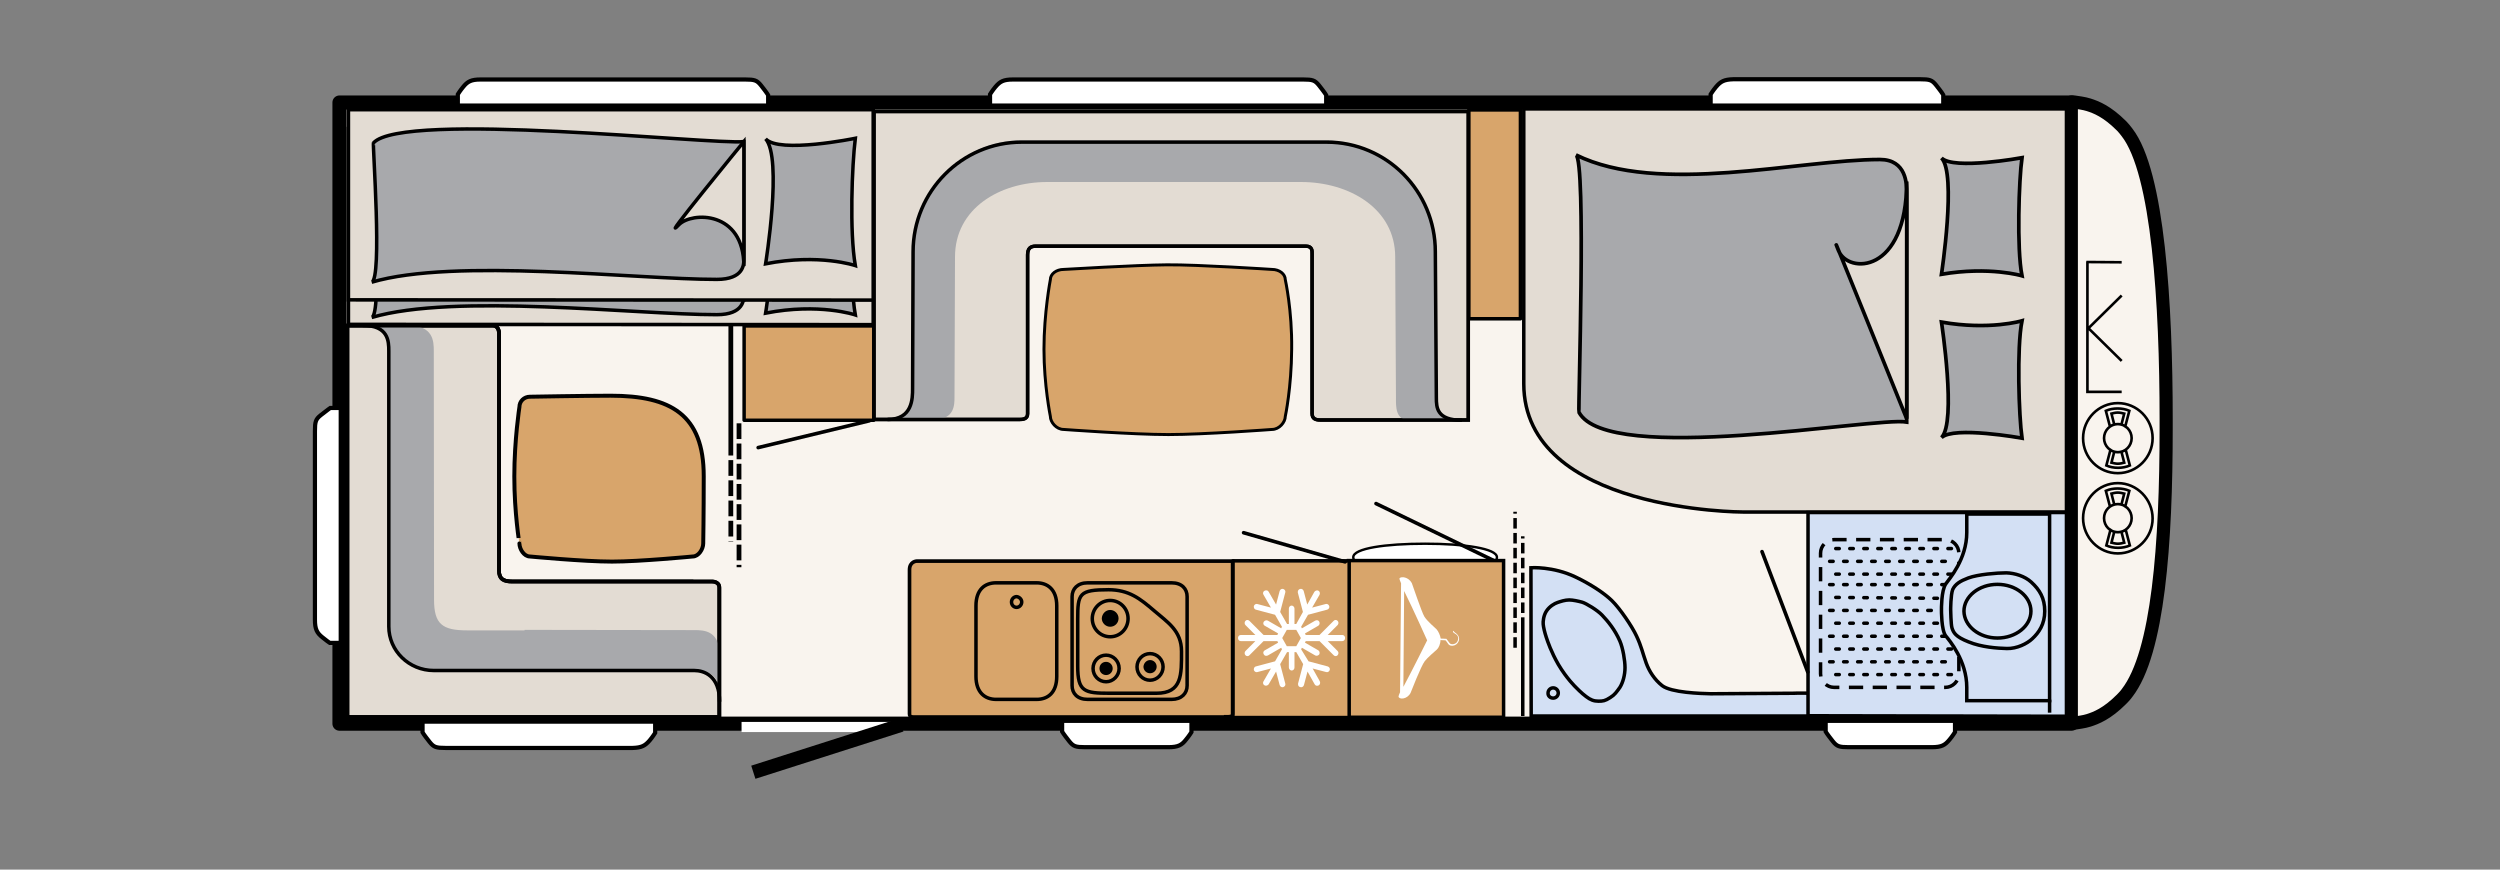 <?xml version="1.0" encoding="utf-8"?>
<!-- Generator: Adobe Illustrator 25.3.1, SVG Export Plug-In . SVG Version: 6.00 Build 0)  -->
<svg version="1.1" id="Ebene_1" xmlns="http://www.w3.org/2000/svg" xmlns:xlink="http://www.w3.org/1999/xlink" x="0px" y="0px"
	 viewBox="0 0 978 340.2" style="enable-background:new 0 0 978 340.2;" xml:space="preserve">
<rect x="0" y="0" width="978" height="340.2" fill="#808080" stroke="none"/>
<style type="text/css">
	.st0{fill:#F9F4EE;}
	.st1{fill:none;stroke:#000000;stroke-width:5.518;stroke-linecap:square;stroke-linejoin:round;}
	.st2{clip-path:url(#SVGID_2_);fill:#F9F4EE;}
	.st3{clip-path:url(#SVGID_2_);fill:none;stroke:#000000;stroke-width:5.143;stroke-linecap:square;stroke-linejoin:round;}
	.st4{clip-path:url(#SVGID_2_);fill:none;stroke:#000000;stroke-width:1.029;}
	.st5{clip-path:url(#SVGID_2_);fill:#E3DCD3;}
	.st6{clip-path:url(#SVGID_2_);fill:none;stroke:#000000;stroke-width:1.371;}
	.st7{clip-path:url(#SVGID_2_);fill:#A8A9AC;}
	.st8{clip-path:url(#SVGID_2_);fill:none;stroke:#000000;stroke-width:1.443;}
	.st9{clip-path:url(#SVGID_2_);fill:none;stroke:#000000;stroke-width:1.439;}
	.st10{clip-path:url(#SVGID_2_);fill:#D8A56B;}
	.st11{clip-path:url(#SVGID_2_);fill:none;stroke:#000000;stroke-width:1.557;stroke-linecap:round;stroke-linejoin:round;}
	.st12{clip-path:url(#SVGID_2_);fill:none;stroke:#000000;stroke-width:1.378;stroke-linecap:round;stroke-linejoin:round;}
	.st13{clip-path:url(#SVGID_2_);fill:none;stroke:#000000;stroke-width:1.359;stroke-linecap:round;stroke-linejoin:round;}
	.st14{clip-path:url(#SVGID_2_);fill:#FFFFFF;}
	.st15{clip-path:url(#SVGID_2_);fill:none;stroke:#000000;stroke-width:0.952;}
	.st16{clip-path:url(#SVGID_2_);fill:none;stroke:#000000;stroke-width:1.425;stroke-linecap:round;stroke-linejoin:round;}
	.st17{clip-path:url(#SVGID_2_);fill:#D3E0F4;}
	.st18{clip-path:url(#SVGID_2_);fill:none;stroke:#000000;stroke-width:1.371;stroke-dasharray:5.586,3.724,5.586,3.724;}
	
		.st19{clip-path:url(#SVGID_2_);fill:none;stroke:#000000;stroke-width:1.371;stroke-linecap:round;stroke-dasharray:1.371,4.114,1.371,4.114;}
	.st20{clip-path:url(#SVGID_2_);fill:none;stroke:#000000;stroke-width:1.371;stroke-linecap:round;stroke-linejoin:round;}
	.st21{clip-path:url(#SVGID_2_);fill:none;stroke:#000000;stroke-width:1.429;}
	.st22{clip-path:url(#SVGID_2_);}
	
		.st23{clip-path:url(#SVGID_2_);fill:none;stroke:#000000;stroke-width:1.371;stroke-dasharray:4.114,1.714,4.114,1.714,4.114,1.714;}
	.st24{clip-path:url(#SVGID_2_);fill:none;stroke:#000000;stroke-width:1.165;stroke-linecap:round;stroke-linejoin:round;}
	.st25{clip-path:url(#SVGID_2_);fill:none;stroke:#000000;stroke-width:1.347;}
	.st26{clip-path:url(#SVGID_2_);fill:none;stroke:#000000;stroke-width:1.394;}
	.st27{clip-path:url(#SVGID_2_);fill:none;stroke:#000000;stroke-width:1.472;}
	.st28{clip-path:url(#SVGID_2_);fill:none;stroke:#000000;stroke-width:1.869;}
	
		.st29{clip-path:url(#SVGID_2_);fill:none;stroke:#000000;stroke-width:1.869;stroke-dasharray:6.152,1.758,6.152,1.758,6.152,1.758;}
	.st30{clip-path:url(#SVGID_2_);fill:none;stroke:#000000;stroke-width:1.643;}
	.st31{clip-path:url(#SVGID_2_);fill:none;stroke:#FFFFFF;stroke-width:3.967;}
	.st32{clip-path:url(#SVGID_2_);fill:none;stroke:#000000;stroke-width:5.392;}
</style>
<rect x="132.8" y="40.1" class="st0" width="677.6" height="243"/>
<rect x="132.8" y="40.1" class="st1" width="677.6" height="243"/>
<g>
	<defs>
		<rect id="SVGID_1_" x="113.4" y="0" width="864.6" height="340.2"/>
	</defs>
	<clipPath id="SVGID_2_">
		<use xlink:href="#SVGID_1_"  style="overflow:visible;"/>
	</clipPath>
	<path class="st2" d="M811.4,282.9c1.2-0.2,3.9-0.5,5.7-1.1c2.8-0.9,7.1-2.5,12.8-8.2c0.1-0.1,1.6-1.6,2.2-2.5
		c12.2-15.7,15.3-58.6,15.3-103.5v0v-0.1c0-0.6,0-1.1,0-1.7c0-0.6,0-1.1,0-1.7V164v0c0-44.9-3.1-96.5-15.3-112.2
		c-0.7-0.9-1.3-1.7-2-2.4c-0.1-0.1-0.1-0.1-0.2-0.2c-5.7-5.7-10-7.3-12.8-8.2c-1.8-0.6-4.5-0.9-5.7-1.1c-0.8,0-1.1,0-1.1,0l0,14.4h0
		l0,96.6l0,96.6h0l0,35.3C810.2,282.9,810.5,282.9,811.4,282.9"/>
	<path class="st3" d="M811.4,282.9c1.2-0.2,3.9-0.5,5.7-1.1c2.8-0.9,7.1-2.5,12.8-8.2c0.1-0.1,1.6-1.6,2.2-2.5
		c12.2-15.7,15.3-58.6,15.3-103.5v0v-0.1c0-0.6,0-1.1,0-1.7c0-0.6,0-1.1,0-1.7V164v0c0-44.9-3.1-96.5-15.3-112.2
		c-0.7-0.9-1.3-1.7-2-2.4c-0.1-0.1-0.1-0.1-0.2-0.2c-5.7-5.7-10-7.3-12.8-8.2c-1.8-0.6-4.5-0.9-5.7-1.1c-0.8,0-1.1,0-1.1,0l0,14.4h0
		l0,96.6l0,96.6h0l0,35.3C810.2,282.9,810.5,282.9,811.4,282.9z"/>
	<path class="st4" d="M830,141.2l-13.2-13 M816.6,128.8l13.4-13.2 M830,102.6l-13.8-0.1 M830,153.3l-13.4,0l0-51 M828.5,176.9
		c3,0,5.4-2.5,5.4-5.5c0-3-2.4-5.5-5.4-5.5c-3,0-5.4,2.5-5.4,5.5C823.1,174.4,825.5,176.9,828.5,176.9z M828.5,176.9
		c-1.1,0-2.1-0.3-2.9-0.9l-1.6,6.1c1.4,0.6,2.9,0.9,4.6,0.9c1.6,0,3.2-0.3,4.6-0.9l-1.6-6.1C830.6,176.6,829.6,176.9,828.5,176.9z
		 M828.5,176.9c-0.5,0-1-0.1-1.4-0.2l-1.1,4.3c0.8,0.2,1.7,0.4,2.5,0.4c0.9,0,1.7-0.2,2.5-0.4l-1.1-4.3
		C829.5,176.8,829,176.9,828.5,176.9z M828.5,165.9c1.1,0,2.1,0.3,2.9,0.9l1.6-6.1c-1.4-0.6-2.9-0.9-4.6-0.9c-1.6,0-3.2,0.3-4.6,0.9
		l1.6,6.1C826.4,166.2,827.4,165.9,828.5,165.9z M828.5,165.9c0.5,0,1,0.1,1.4,0.2l1.1-4.3c-0.8-0.2-1.7-0.4-2.5-0.4
		c-0.9,0-1.7,0.2-2.5,0.4l1.1,4.3C827.6,166,828,165.9,828.5,165.9z M828.5,185.1c7.5,0,13.6-6.2,13.6-13.7
		c0-7.6-6.1-13.7-13.6-13.7c-7.5,0-13.6,6.2-13.6,13.7C814.9,179,821,185.1,828.5,185.1z M828.5,208.2c3,0,5.4-2.5,5.4-5.5
		c0-3-2.4-5.5-5.4-5.5c-3,0-5.4,2.5-5.4,5.5C823.1,205.8,825.5,208.2,828.5,208.2z M828.5,208.2c-1.1,0-2.1-0.3-2.9-0.9l-1.6,6.1
		c1.4,0.6,2.9,0.9,4.6,0.9c1.6,0,3.2-0.3,4.6-0.9l-1.6-6.1C830.6,207.9,829.6,208.2,828.5,208.2z M828.5,208.2c-0.5,0-1-0.1-1.4-0.2
		l-1.1,4.3c0.8,0.2,1.7,0.4,2.5,0.4c0.9,0,1.7-0.2,2.5-0.4l-1.1-4.3C829.5,208.1,829,208.2,828.5,208.2z M828.5,197.2
		c1.1,0,2.1,0.3,2.9,0.9l1.6-6.1c-1.4-0.6-2.9-0.9-4.6-0.9c-1.6,0-3.2,0.3-4.6,0.9l1.6,6.1C826.4,197.6,827.4,197.2,828.5,197.2z
		 M828.5,197.2c0.5,0,1,0.1,1.4,0.2l1.1-4.3c-0.8-0.2-1.7-0.4-2.5-0.4c-0.9,0-1.7,0.2-2.5,0.4l1.1,4.3
		C827.6,197.3,828,197.2,828.5,197.2z M828.5,216.5c7.5,0,13.6-6.2,13.6-13.7S836,189,828.5,189c-7.5,0-13.6,6.2-13.6,13.7
		S821,216.5,828.5,216.5z"/>
	<path class="st5" d="M681.8,200.3h126.6V42.6H596.1v107.5C596.1,200.3,681.8,200.3,681.8,200.3"/>
	<path class="st6" d="M681.8,200.3h126.6V42.6H596.1v107.5C596.1,200.3,681.8,200.3,681.8,200.3z"/>
	<path class="st7" d="M791,61.7c-1.2,8.6-2.1,35.5,0,46.2c0,0-12.7-3.8-31.5-0.6c0,0,6-39.4,0-45.5C764.2,66.6,791,61.7,791,61.7"/>
	<path class="st8" d="M791,61.7c-1.2,8.6-2.1,35.5,0,46.2c0,0-12.7-3.8-31.5-0.6c0,0,6-39.4,0-45.5C764.2,66.6,791,61.7,791,61.7z"
		/>
	<path class="st7" d="M791,171.4c-1.2-8.5-2.1-35.3,0-45.9c0,0-12.7,3.8-31.5,0.5c0,0,6,39.1,0,45.2
		C764.2,166.6,791,171.4,791,171.4"/>
	<path class="st8" d="M791,171.4c-1.2-8.5-2.1-35.3,0-45.9c0,0-12.7,3.8-31.5,0.5c0,0,6,39.1,0,45.2
		C764.2,166.6,791,171.4,791,171.4z"/>
	<path class="st7" d="M745.9,165.1c-12.5-2.1-116.9,17.2-128.2-3.8c-0.4-0.7,2.9-98.6-1.2-100.7c32.3,16,87.3,1.8,118.9,1.8
		c10.5,0,10.5,9.8,10.5,12.9V165.1z"/>
	<path class="st8" d="M745.9,165.1c-12.5-2.1-116.9,17.2-128.2-3.8c-0.4-0.7,2.9-98.6-1.2-100.7c32.3,16,87.3,1.8,118.9,1.8
		c10.5,0,10.5,9.8,10.5,12.9V165.1z"/>
	<path class="st5" d="M745.9,71v92.8c0,0-33.6-83.3-26.7-65.8C722.9,107.3,745.9,107.3,745.9,71"/>
	<path class="st9" d="M745.9,71v92.8c0,0-33.6-83.3-26.7-65.8C722.9,107.3,745.9,107.3,745.9,71z"/>
	<path class="st10" d="M201.2,186.4c0-14.2,2-27.2,2-27.2c0-2.2,1.8-4,4.1-4c0,0,22.1-0.4,31.6-0.4c23.5,0,36.4,7.4,36.4,31.5
		c0,15.2-0.2,26.3-0.2,26.3c0,2.2-1.8,5.1-4.1,5.1c0,0-20.8,2-31.6,2c-10.9,0-32.1-2-32.1-2c-2.3,0-4.1-2.9-4.1-5.1
		C203.2,212.7,201.2,200.6,201.2,186.4"/>
	<path class="st11" d="M201.2,186.4c0-14.2,2-27.2,2-27.2c0-2.2,1.8-4,4.1-4c0,0,22.1-0.4,31.6-0.4c23.5,0,36.4,7.4,36.4,31.5
		c0,15.2-0.2,26.3-0.2,26.3c0,2.2-1.8,5.1-4.1,5.1c0,0-20.8,2-31.6,2c-10.9,0-32.1-2-32.1-2c-2.3,0-4.1-2.9-4.1-5.1
		C203.2,212.7,201.2,200.6,201.2,186.4z"/>
	<rect x="574.6" y="43" class="st10" width="20.2" height="81.7"/>
	<rect x="574.6" y="43" class="st12" width="20.2" height="81.7"/>
	<rect x="291.1" y="127.5" class="st10" width="50.7" height="36.9"/>
	<rect x="291.1" y="127.5" class="st13" width="50.7" height="36.9"/>
	<path class="st14" d="M585.6,218c0-3.4-12.6-5.3-28.1-5.3c-15.5,0-28.1,1.8-28.1,5.3c0,4.3,12.6,3.9,28.1,3.9
		C573.1,221.9,585.6,222.3,585.6,218"/>
	<path class="st15" d="M585.6,218c0-3.4-12.6-5.3-28.1-5.3c-15.5,0-28.1,1.8-28.1,5.3c0,4.3,12.6,3.9,28.1,3.9
		C573.1,221.9,585.6,222.3,585.6,218z"/>
	<line class="st10" x1="585.2" y1="219.7" x2="538.3" y2="197"/>
	<line class="st16" x1="585.2" y1="219.7" x2="538.3" y2="197"/>
	<rect x="527.5" y="219.3" class="st10" width="60.7" height="61.3"/>
	<rect x="527.5" y="219.3" class="st6" width="60.7" height="61.3"/>
	<path class="st14" d="M551.8,271.1c0.1-0.2,4.1-10.6,5.6-12.5c0.9-1.2,3.9-3.8,4.7-4.5c0.7-0.6,1.4-2.2,1.4-3.6v-0.1l2,0.1
		c0.2,0.2,0.7,0.9,1.1,1.5c0.4,0.5,1,0.7,1.8,0.6c0.9-0.1,1.7-0.7,2.1-1.5c0.8-1.6-0.2-2.7-0.6-3.1c-0.1-0.1-0.3-0.2-0.5-0.4
		c-0.2-0.2-0.6-0.4-0.6-0.5v0c0-0.1-0.1-0.2-0.2-0.3c-0.1,0-0.2,0.1-0.2,0.2c-0.1,0.3,0.3,0.6,0.8,0.9c0.2,0.1,0.3,0.2,0.5,0.3
		c0.5,0.4,1.1,1.2,0.5,2.6c-0.3,0.7-1,1.1-1.7,1.2c-0.6,0.1-1.2-0.1-1.4-0.4c-0.5-0.7-1.2-1.6-1.2-1.6c0-0.1-0.1-0.1-0.2-0.1
		l-2.1-0.1c-0.2-1.3-0.9-2.8-1.6-3.6c-0.8-0.8-3.6-3.1-4.8-5c-1-1.6-4.8-12.9-4.9-13.1c-1.3-2.4-4.1-2.7-4.8-1.9
		c-0.1,0.2,0.1,0.9,0.6,2l-0.4,42.6c-0.4,0.9-0.6,1.5-0.6,1.7C547.3,273.7,550.4,273.7,551.8,271.1 M549.3,231.2
		c3.5,7,9,19.3,9,19.3s-5.8,11.7-9.3,18.2L549.3,231.2z"/>
	<path class="st17" d="M599,280l-0.1-57.9c0,0,8.6-0.6,17.4,3.6c6.1,2.9,11.3,6.4,14.2,9.2c3.2,3.1,8,10.2,9.7,13.9
		c1.9,4,2.4,6.7,3.8,10.6c1.2,3.3,3.3,6.5,6.2,8.8c3.6,2.8,15.2,3.1,19,3.2l32.6-0.2c0,0,8.5-0.4,8.9,0.8c1,3.2,0.3,8.1,0.3,8.1H599
		z"/>
	<path class="st6" d="M607.6,273.1c1.1,0,2-0.9,2-2c0-1.1-0.9-2-2-2c-1.1,0-2,0.9-2,2C605.5,272.2,606.4,273.1,607.6,273.1z
		 M599,280l-0.1-57.9c0,0,8.6-0.6,17.4,3.6c6.1,2.9,11.3,6.4,14.2,9.2c3.2,3.1,8,10.2,9.7,13.9c1.9,4,2.4,6.7,3.8,10.6
		c1.2,3.3,3.3,6.5,6.2,8.8c3.6,2.8,15.2,3.1,19,3.2l32.6-0.2c0,0,8.5-0.4,8.9,0.8c1,3.2,0.3,8.1,0.3,8.1H599z"/>
	<path class="st17" d="M616.5,268.9c0,0-3.6-3.4-6.9-9c-2.8-4.9-4.1-8.8-4.7-10.6c-0.6-1.8-1.1-3.9-1.2-5.1c-0.1-1,0.1-3.4,1.3-5.2
		c1.2-1.8,3.1-2.9,4.3-3.3c1.2-0.4,2.9-1,4.6-1c1.4,0,3.7,0.5,5.1,0.9c1.6,0.5,5.9,3.1,7.7,5c2.3,2.4,5.1,5.8,7,10.2
		c1.2,2.8,2,7.6,2,10.4c0,2.8-0.8,5.8-2,7.7c-1.3,1.8-2,2.9-3.8,4c-2,1.3-2.8,1.4-4.6,1.4c-1.8,0-3.1-0.5-4.8-1.8
		C618.7,271.2,616.5,268.9,616.5,268.9"/>
	<path class="st6" d="M616.5,268.9c0,0-3.6-3.4-6.9-9c-2.8-4.9-4.1-8.8-4.7-10.6c-0.6-1.8-1.1-3.9-1.2-5.1c-0.1-1,0.1-3.4,1.3-5.2
		c1.2-1.8,3.1-2.9,4.3-3.3c1.2-0.4,2.9-1,4.6-1c1.4,0,3.7,0.5,5.1,0.9c1.6,0.5,5.9,3.1,7.7,5c2.3,2.4,5.1,5.8,7,10.2
		c1.2,2.8,2,7.6,2,10.4c0,2.8-0.8,5.8-2,7.7c-1.3,1.8-2,2.9-3.8,4c-2,1.3-2.8,1.4-4.6,1.4c-1.8,0-3.1-0.5-4.8-1.8
		C618.7,271.2,616.5,268.9,616.5,268.9z"/>
	<polygon class="st17" points="707.3,280 707.3,200.5 808.4,200.5 808.4,280.2 	"/>
	<polygon class="st6" points="707.3,280 707.3,200.5 808.4,200.5 808.4,280.2 	"/>
	<line class="st10" x1="689.3" y1="215.8" x2="707.2" y2="262.9"/>
	<line class="st16" x1="689.3" y1="215.8" x2="707.2" y2="262.9"/>
	<path class="st18" d="M761,268.9c2.9,0,5.3-2.4,5.3-5.3v-47.2c0-2.9-2.4-5.3-5.3-5.3h-43.5c-2.9,0-5.3,2.4-5.3,5.3v47.2
		c0,2.9,2.4,5.3,5.3,5.3H761z"/>
	<path class="st19" d="M763.4,214.6h-46.5 M761,219.6h-46.5 M763.4,224.6h-46.5 M761,248.9h-46.5 M761,258.9h-46.5 M763.4,253.9
		h-46.5 M763.4,263.9h-46.5 M763.4,243.8h-46.5 M763.4,234.1l-46.5-0.4 M761,228.7h-46.5 M761,238.8h-46.5"/>
	<line class="st17" x1="801.8" y1="278.8" x2="801.8" y2="273.7"/>
	<line class="st6" x1="801.8" y1="278.8" x2="801.8" y2="273.7"/>
	<path class="st17" d="M769.4,201.2l0,7.1c0,10.5-6.9,18.2-8.2,20.1c-1.8,2.6-1.7,10.1-1.7,10.1s-0.1,8.1,1.7,10.3
		c1.4,1.7,8.2,9.7,8.2,20.1l0,5.2h32.4v-73H769.4z"/>
	<path class="st6" d="M769.4,201.2l0,7.1c0,10.5-6.9,18.2-8.2,20.1c-1.8,2.6-1.7,10.1-1.7,10.1s-0.1,8.1,1.7,10.3
		c1.4,1.7,8.2,9.7,8.2,20.1l0,5.2h32.4v-73H769.4z"/>
	<path class="st17" d="M763.1,238.5c0,0,0.1,5.8,0.5,7.1c0.6,1.9,1.4,3.5,6.5,5.5c5.1,2.1,11.3,2.5,15,2.6c3.9,0.1,7.9-1.9,9.9-3.8
		c2.6-2.4,4.9-5.7,4.9-10.8c0-5.1-2-8.4-5.3-11.4c-2.5-2.3-6.4-3.5-9.7-3.6c-3.7,0-11.1,0.6-14.9,2c-3.2,1.2-5.1,2.4-6.1,4.5
		C763.1,232.7,763.1,238.5,763.1,238.5"/>
	<path class="st6" d="M763.1,238.5c0,0,0.1,5.8,0.5,7.1c0.6,1.9,1.4,3.5,6.5,5.5c5.1,2.1,11.3,2.5,15,2.6c3.9,0.1,7.9-1.9,9.9-3.8
		c2.6-2.4,4.9-5.7,4.9-10.8c0-5.1-2-8.4-5.3-11.4c-2.5-2.3-6.4-3.5-9.7-3.6c-3.7,0-11.1,0.6-14.9,2c-3.2,1.2-5.1,2.4-6.1,4.5
		C763.1,232.7,763.1,238.5,763.1,238.5z"/>
	<path class="st17" d="M781.4,249.6c7.2,0,13.1-4.7,13.1-10.5c0-5.8-5.9-10.5-13.1-10.5c-7.2,0-13.1,4.7-13.1,10.5
		C768.4,244.9,774.2,249.6,781.4,249.6"/>
	<path class="st6" d="M781.4,249.6c7.2,0,13.1-4.7,13.1-10.5c0-5.8-5.9-10.5-13.1-10.5c-7.2,0-13.1,4.7-13.1,10.5
		C768.4,244.9,774.2,249.6,781.4,249.6z"/>
	<rect x="482.3" y="219.4" class="st10" width="45.5" height="61.3"/>
	<rect x="482.3" y="219.4" class="st20" width="45.5" height="61.3"/>
	<path class="st14" d="M507.1,244.1h-0.7v-6c0-0.6-0.5-1.2-1.1-1.2c-0.6,0-1.1,0.5-1.1,1.2v6h-0.7l-2.7-4.7l2-7.6
		c0.2-0.6-0.2-1.2-0.8-1.4c-0.6-0.2-1.2,0.2-1.4,0.8l-1.4,5.3l-2.9-5c-0.3-0.6-1-0.7-1.6-0.4c-0.4,0.2-0.6,0.6-0.6,1
		c0,0.2,0.1,0.4,0.2,0.6l2.9,5l-5.3-1.4c-0.6-0.2-1.2,0.2-1.4,0.8c0,0.1,0,0.2,0,0.3c0,0.5,0.3,1,0.8,1.1l7.5,2l2.7,4.7l-0.3,0.6
		l-5.2-3c-0.5-0.3-1.2-0.1-1.6,0.4c-0.1,0.2-0.2,0.4-0.2,0.6c0,0.4,0.2,0.8,0.6,1l5.2,3l-0.3,0.6h-5.4l-5.5-5.5
		c-0.5-0.5-1.2-0.5-1.6,0c-0.2,0.2-0.3,0.5-0.3,0.8c0,0.3,0.1,0.6,0.3,0.8l3.9,3.9h-5.7c-0.6,0-1.1,0.5-1.1,1.2s0.5,1.2,1.1,1.2h5.7
		l-3.9,3.9c-0.2,0.2-0.3,0.5-0.3,0.8c0,0.3,0.1,0.6,0.3,0.8c0.4,0.5,1.2,0.5,1.6,0l5.5-5.5h5.4l0.3,0.6l-5.2,3
		c-0.4,0.2-0.6,0.6-0.6,1c0,0.2,0.1,0.4,0.2,0.6c0.3,0.6,1,0.7,1.6,0.4l5.2-3l0.3,0.6l-2.7,4.7l-7.5,2c-0.5,0.1-0.8,0.6-0.8,1.1
		c0,0.1,0,0.2,0,0.3c0.2,0.6,0.8,1,1.4,0.8l5.3-1.4l-2.9,5c-0.1,0.2-0.2,0.4-0.2,0.6c0,0.4,0.2,0.8,0.6,1c0.5,0.3,1.2,0.1,1.6-0.4
		l2.9-5l1.4,5.3c0.2,0.6,0.8,1,1.4,0.8c0.6-0.2,1-0.8,0.8-1.4l-2-7.6l2.7-4.7h0.7v6c0,0.6,0.5,1.2,1.1,1.2c0.6,0,1.1-0.5,1.1-1.2v-6
		h0.7l2.7,4.7l-2,7.6c0,0.1,0,0.2,0,0.3c0,0.5,0.3,1,0.9,1.1c0.6,0.2,1.2-0.2,1.4-0.8l1.4-5.3l2.8,5c0.3,0.6,1,0.7,1.6,0.4
		c0.5-0.3,0.7-1,0.4-1.6l-2.8-5l5.3,1.4c0.6,0.2,1.2-0.2,1.4-0.8c0.2-0.6-0.2-1.2-0.8-1.4l-7.5-2L509,254l0.3-0.6l5.2,3
		c0.5,0.3,1.2,0.1,1.6-0.4c0.3-0.6,0.1-1.3-0.4-1.6l-5.2-3l0.3-0.6h5.4l5.5,5.5c0.4,0.5,1.2,0.5,1.6,0c0.4-0.5,0.4-1.2,0-1.6
		l-3.9-3.9h5.7c0.6,0,1.1-0.5,1.1-1.2s-0.5-1.2-1.1-1.2h-5.7l3.9-3.9c0.4-0.5,0.4-1.2,0-1.6c-0.4-0.5-1.2-0.5-1.6,0l-5.5,5.5h-5.4
		l-0.3-0.6l5.2-3c0.5-0.3,0.7-1,0.4-1.6c-0.3-0.6-1-0.7-1.6-0.4l-5.2,3l-0.3-0.6l2.7-4.7l7.5-2c0.6-0.2,1-0.8,0.8-1.4
		c-0.2-0.6-0.8-1-1.4-0.8l-5.3,1.4l2.9-5c0.3-0.6,0.1-1.3-0.4-1.6c-0.5-0.3-1.2-0.1-1.6,0.4l-2.8,5l-1.4-5.3c-0.2-0.6-0.8-1-1.4-0.8
		c-0.5,0.1-0.9,0.6-0.9,1.1c0,0.1,0,0.2,0,0.3l2,7.6L507.1,244.1z M507.1,246.4l1.8,3.2l-1.8,3.2h-3.7l-1.8-3.2l1.8-3.2H507.1z"/>
	<path class="st10" d="M479.5,280.4c1.5,0,2.7,0.1,2.7-1.2v-59.7H358.6c0,0-2.8,0.1-2.8,3.4v56.4c0,1.4,1.2,1.2,2.7,1.2H479.5z"/>
	<path class="st21" d="M479.5,280.4c1.5,0,2.7,0.1,2.7-1.2v-59.7H358.6c0,0-2.8,0.1-2.8,3.4v56.4c0,1.4,1.2,1.2,2.7,1.2H479.5z"/>
	<path class="st10" d="M458.3,228c4.1,0,6.1,2.4,6.1,5.4v34.8c0,3-2.1,5.4-6.1,5.4h-32.8c-4.1,0-6.1-2.4-6.1-5.4v-34.8
		c0-3,2.1-5.4,6.1-5.4H458.3z"/>
	<path class="st6" d="M458.3,228c4.1,0,6.1,2.4,6.1,5.4v34.8c0,3-2.1,5.4-6.1,5.4h-32.8c-4.1,0-6.1-2.4-6.1-5.4v-34.8
		c0-3,2.1-5.4,6.1-5.4H458.3z"/>
	<path class="st10" d="M434.3,234.9c3.9,0,7,3.2,7,7.1c0,3.9-3.1,7.1-7,7.1c-3.9,0-7-3.2-7-7.1C427.3,238,430.5,234.9,434.3,234.9"
		/>
	<path class="st6" d="M434.3,234.9c3.9,0,7,3.2,7,7.1c0,3.9-3.1,7.1-7,7.1c-3.9,0-7-3.2-7-7.1C427.3,238,430.5,234.9,434.3,234.9z"
		/>
	<path class="st22" d="M434.3,239.3c1.4,0,2.6,1.2,2.6,2.6c0,1.4-1.1,2.6-2.6,2.6c-1.4,0-2.6-1.2-2.6-2.6
		C431.8,240.5,432.9,239.3,434.3,239.3"/>
	<path class="st6" d="M434.3,239.3c1.4,0,2.6,1.2,2.6,2.6c0,1.4-1.1,2.6-2.6,2.6c-1.4,0-2.6-1.2-2.6-2.6
		C431.8,240.5,432.9,239.3,434.3,239.3z"/>
	<path class="st10" d="M449.9,255.7c2.8,0,5.1,2.3,5.1,5.2c0,2.8-2.3,5.2-5.1,5.2c-2.8,0-5.1-2.3-5.1-5.2
		C444.8,258,447.1,255.7,449.9,255.7"/>
	<path class="st6" d="M449.9,255.7c2.8,0,5.1,2.3,5.1,5.2c0,2.8-2.3,5.2-5.1,5.2c-2.8,0-5.1-2.3-5.1-5.2
		C444.8,258,447.1,255.7,449.9,255.7z"/>
	<path class="st22" d="M449.9,258.9c1,0,1.9,0.8,1.9,1.9c0,1-0.8,1.9-1.9,1.9c-1,0-1.9-0.8-1.9-1.9
		C448.1,259.8,448.9,258.9,449.9,258.9"/>
	<path class="st6" d="M449.9,258.9c1,0,1.9,0.8,1.9,1.9c0,1-0.8,1.9-1.9,1.9c-1,0-1.9-0.8-1.9-1.9
		C448.1,259.8,448.9,258.9,449.9,258.9z"/>
	<path class="st10" d="M432.7,256.3c2.8,0,5.1,2.3,5.1,5.2c0,2.8-2.3,5.2-5.1,5.2c-2.8,0-5.1-2.3-5.1-5.2
		C427.6,258.6,429.9,256.3,432.7,256.3"/>
	<path class="st6" d="M432.7,256.3c2.8,0,5.1,2.3,5.1,5.2c0,2.8-2.3,5.2-5.1,5.2c-2.8,0-5.1-2.3-5.1-5.2
		C427.6,258.6,429.9,256.3,432.7,256.3z"/>
	<path class="st22" d="M432.7,259.6c1,0,1.9,0.8,1.9,1.9c0,1-0.8,1.9-1.9,1.9c-1,0-1.9-0.8-1.9-1.9
		C430.8,260.4,431.6,259.6,432.7,259.6"/>
	<path class="st6" d="M434.2,271.2c-10.1,0-12.6-0.6-12.6-10.6v-18.4c0-10,0.5-11.5,12.2-11.5h-0.3c8.2,0,12.5,3.5,18.1,8.3
		c5.1,4.4,10.6,7.7,10.6,15.8c0,9.1,0.3,16.4-9.8,16.4H434.2z M432.7,259.6c1,0,1.9,0.8,1.9,1.9c0,1-0.8,1.9-1.9,1.9
		c-1,0-1.9-0.8-1.9-1.9C430.8,260.4,431.6,259.6,432.7,259.6z"/>
	<line class="st10" x1="526.2" y1="219.8" x2="486.5" y2="208.4"/>
	<line class="st16" x1="526.2" y1="219.8" x2="486.5" y2="208.4"/>
	<line class="st10" x1="296.6" y1="175.1" x2="340.1" y2="164.6"/>
	<line class="st16" x1="296.6" y1="175.1" x2="340.1" y2="164.6"/>
	<line class="st6" x1="595.7" y1="280.1" x2="595.7" y2="241.5"/>
	<path class="st23" d="M592.7,253.4v-53.2 M595.7,239.8v-30"/>
	<path class="st10" d="M408.4,136.6c0-14.2,2.5-27.2,2.5-27.2c0-2.2,2.3-4,5.2-4c0,0,28.2-1.7,40.4-1.8c12.2-0.1,41.1,1.8,41.1,1.8
		c2.9,0,5.2,1.8,5.2,4c0,0,2.7,12,2.5,27.2c-0.1,15.2-2.5,26.3-2.5,26.3c0,2.2-2.3,5.1-5.2,5.1c0,0-26.6,2-40.5,2c-13.9,0-41-2-41-2
		c-2.9,0-5.2-2.9-5.2-5.1C410.9,162.8,408.4,150.7,408.4,136.6"/>
	<path class="st24" d="M408.4,136.6c0-14.2,2.5-27.2,2.5-27.2c0-2.2,2.3-4,5.2-4c0,0,28.2-1.7,40.4-1.8c12.2-0.1,41.1,1.8,41.1,1.8
		c2.9,0,5.2,1.8,5.2,4c0,0,2.7,12,2.5,27.2c-0.1,15.2-2.5,26.3-2.5,26.3c0,2.2-2.3,5.1-5.2,5.1c0,0-26.6,2-40.5,2c-13.9,0-41-2-41-2
		c-2.9,0-5.2-2.9-5.2-5.1C410.9,162.8,408.4,150.7,408.4,136.6z"/>
	<path class="st5" d="M574.4,62V43.6H341.9V61v103.1h56.9c1.2,0,3.2-0.1,3.2-2.2V99.7c0-2.5,1.1-3.4,3.2-3.4h105.6
		c2.6,0,2.5,1.8,2.5,3v62.5c0,2.1,1.5,2.5,3.2,2.5h57.9V62z"/>
	<path class="st25" d="M574.4,62V43.6H341.9V61v103.1h56.9c1.2,0,3.2-0.1,3.2-2.2V99.7c0-2.5,1.1-3.4,3.2-3.4h105.6
		c2.6,0,2.5,1.8,2.5,3v62.5c0,2.1,1.5,2.5,3.2,2.5h57.9V62z"/>
	<path class="st7" d="M551.3,164.4c-5.5,0-5.2-5.6-5.2-8.8l-0.3-55.1c0-18.9-18-29.3-36.8-29.3h-99.3c-18.7,0-36.1,10.4-36.1,29.3
		l-0.2,54.8c0,3.1,0,8.8-7.9,8.8h-18.4c9.8,0,9.8-8.2,9.8-12.1l0.3-53.5c0-23.7,19-43.6,42.5-43.6h118.6c23.5,0,43.2,19.9,43.2,43.6
		l0.4,59.1c0,3.9,0.2,6.8,10,6.8H551.3z"/>
	<path class="st6" d="M571.9,164.4c-9.8,0-10-4.9-10-8.8l-0.4-57.1c0-23.7-19-42.9-42.5-42.9H399.7c-23.4,0-42.5,19.2-42.5,42.9
		L357,152c0,3.9,0,12.1-9.8,12.1"/>
	<path class="st25" d="M574.4,62V43.6H341.9V61v103.1h56.9c1.2,0,3.2-0.1,3.2-2.2V99.7c0-2.5,1.1-3.4,3.2-3.4h105.6
		c2.6,0,2.5,1.8,2.5,3v62.5c0,2.1,1.5,2.5,3.2,2.5h57.9V62z"/>
	<polygon class="st5" points="341.6,127 341.6,118.9 341.6,50.3 136.3,50.3 136.3,126.9 	"/>
	<polygon class="st26" points="341.6,127 341.6,118.9 341.6,50.3 136.3,50.3 136.3,126.9 	"/>
	<path class="st7" d="M334.6,73.4c-1.3,10.7-2.3,36.5,0,49.8c0,0-14.1-4.8-35.1-0.7c0,0,6.7-41.3,0-48.9
		C304.7,79.4,334.6,73.4,334.6,73.4"/>
	<path class="st6" d="M334.6,73.4c-1.3,10.7-2.3,36.5,0,49.8c0,0-14.1-4.8-35.1-0.7c0,0,6.7-41.3,0-48.9
		C304.7,79.4,334.6,73.4,334.6,73.4z"/>
	<path class="st7" d="M291,69.2c-12.6,1.3-133.5-12.1-144.9,0.5c-0.4,0.4,3.5,53.3-0.7,54.5c32.4-9.6,103.2-1.1,135-1.1
		c10.6,0,10.6-5.9,10.6-7.8V69.2z"/>
	<path class="st6" d="M291,69.2c-12.6,1.3-133.5-12.1-144.9,0.5c-0.4,0.4,3.5,53.3-0.7,54.5c32.4-9.6,103.2-1.1,135-1.1
		c10.6,0,10.6-5.9,10.6-7.8V69.2z"/>
	<path class="st5" d="M291,118V69.2c0,0-34.1,41.6-25.4,32.5C270.6,96.7,291,96.2,291,118"/>
	<path class="st6" d="M291,118V69.2c0,0-34.1,41.6-25.4,32.5C270.6,96.7,291,96.2,291,118z"/>
	<polygon class="st5" points="341.6,117.4 341.6,107.9 341.6,42.9 136.3,42.9 136.3,117.3 	"/>
	<polygon class="st26" points="341.6,117.4 341.6,107.9 341.6,42.9 136.3,42.9 136.3,117.3 	"/>
	<path class="st7" d="M334.6,54.1c-1.3,10.7-2.3,36.5,0,49.8c0,0-14.1-4.8-35.1-0.7c0,0,6.7-41.3,0-48.9
		C304.7,60.2,334.6,54.1,334.6,54.1"/>
	<path class="st6" d="M334.6,54.1c-1.3,10.7-2.3,36.5,0,49.8c0,0-14.1-4.8-35.1-0.7c0,0,6.7-41.3,0-48.9
		C304.7,60.2,334.6,54.1,334.6,54.1z"/>
	<path class="st7" d="M291,55.4c-12.6,1.3-133.5-12.1-144.9,0.5c-0.4,0.4,3.5,53.3-0.7,54.5c32.4-9.6,103.2-1.1,135-1.1
		c10.6,0,10.6-5.9,10.6-7.8V55.4z"/>
	<path class="st6" d="M291,55.4c-12.6,1.3-133.5-12.1-144.9,0.5c-0.4,0.4,3.5,53.3-0.7,54.5c32.4-9.6,103.2-1.1,135-1.1
		c10.6,0,10.6-5.9,10.6-7.8V55.4z"/>
	<path class="st5" d="M291,104.1V55.4c0,0-34.1,41.6-25.4,32.5C270.6,82.8,291,82.3,291,104.1"/>
	<path class="st6" d="M291,104.1V55.4c0,0-34.1,41.6-25.4,32.5C270.6,82.8,291,82.3,291,104.1z"/>
	<path class="st27" d="M270.5,227.5h-70.1c-3.5,0-5.2-1-5.2-4.3v-92.8c0,0,0.1-3-2.4-3h-56.9v153.1h134.6V227.5z"/>
	<path class="st5" d="M281.4,229.9c0-2.6-3-2.4-3-2.4s-76.3,0-78,0c-3.5,0-5.2-1-5.2-4.3v-92.8c0,0,0.1-3-2.4-3h-56.9v153.1h145.5
		V229.9z"/>
	<path class="st27" d="M281.4,229.9c0-2.6-3-2.4-3-2.4s-76.3,0-78,0c-3.5,0-5.2-1-5.2-4.3v-92.8c0,0,0.1-3-2.4-3h-56.9v153.1h145.5
		V229.9z"/>
	<path class="st7" d="M281.6,256.8c0-10.1-6-10.3-9.9-10.3l-66.5-0.1v0.2h-22.5c-9.7,0-12.9-2.5-12.9-12l-0.1-97.3
		c0-3.9-0.2-10-10.2-10h-17.4c10.1,0,10.2,6.1,10.2,10v107.8c0,9.5,7.9,17.2,17.6,17.2h35.4v0.1h66.5c3.9,0,9.9,0.2,9.9,10.3V256.8z
		"/>
	<path class="st6" d="M141.9,127.3c10,0,10.2,6.1,10.2,10v107.8c0,9.5,7.9,17.2,17.6,17.2l101.9,0c3.9,0,9.9,2.1,9.9,12.2"/>
	<path class="st27" d="M281.4,229.9c0-2.6-3-2.4-3-2.4s-76.3,0-78,0c-3.5,0-5.2-1-5.2-4.3v-92.8c0,0,0.1-3-2.4-3h-56.9v153.1h145.5
		V229.9z"/>
	<path class="st10" d="M413.4,264.6c0,6.4-3.5,9-7.9,9h-15.8c-4.3,0-7.9-2.6-7.9-9V237c0-6.4,3.5-9,7.9-9h15.8c4.3,0,7.9,2.6,7.9,9
		V264.6z"/>
	<path class="st6" d="M413.4,264.6c0,6.4-3.5,9-7.9,9h-15.8c-4.3,0-7.9-2.6-7.9-9V237c0-6.4,3.5-9,7.9-9h15.8c4.3,0,7.9,2.6,7.9,9
		V264.6z"/>
	<path class="st10" d="M399.7,235.5c0,1.1-0.9,2.1-2,2.1c-1.1,0-2-0.9-2-2.1c0-1.1,0.9-2.1,2-2.1
		C398.7,233.5,399.7,234.4,399.7,235.5"/>
	<path class="st6" d="M399.7,235.5c0,1.1-0.9,2.1-2,2.1c-1.1,0-2-0.9-2-2.1c0-1.1,0.9-2.1,2-2.1
		C398.7,233.5,399.7,234.4,399.7,235.5z"/>
	<line class="st28" x1="285.9" y1="127.2" x2="285.9" y2="178.2"/>
	<path class="st29" d="M289.1,165.6v56.3 M285.9,180v31.8"/>
	<path class="st14" d="M671.3,34c-1.1,1.3-2.1,2.9-2.1,2.9v4.4h91l0-4.2c0,0-0.5-0.9-2.8-3.8c-1.6-2-2.5-2.3-6.3-2.3h-73
		C674.4,31.1,673.1,31.9,671.3,34"/>
	<path class="st30" d="M671.3,34c-1.1,1.3-2.1,2.9-2.1,2.9v4.4h91l0-4.2c0,0-0.5-0.9-2.8-3.8c-1.6-2-2.5-2.3-6.3-2.3h-73
		C674.4,31.1,673.1,31.9,671.3,34z"/>
	<path class="st14" d="M389.4,34c-1.1,1.3-2.1,2.9-2.1,2.9v4.4h131.5l0-4.1c0,0-0.5-0.9-2.8-3.8c-1.6-2-2.5-2.3-6.2-2.3H396.3
		C392.5,31.1,391.2,31.9,389.4,34"/>
	<path class="st30" d="M389.4,34c-1.1,1.3-2.1,2.9-2.1,2.9v4.4h131.5l0-4.1c0,0-0.5-0.9-2.8-3.8c-1.6-2-2.5-2.3-6.2-2.3H396.3
		C392.5,31.1,391.2,31.9,389.4,34z"/>
	<path class="st14" d="M181.2,34c-1.1,1.3-2.1,2.9-2.1,2.9v4.4h121.4l0-4.1c0,0-0.5-0.9-2.8-3.8c-1.6-2-2.5-2.3-6.2-2.3H188
		C184.3,31.1,182.9,31.9,181.2,34"/>
	<path class="st30" d="M181.2,34c-1.1,1.3-2.1,2.9-2.1,2.9v4.4h121.4l0-4.1c0,0-0.5-0.9-2.8-3.8c-1.6-2-2.5-2.3-6.2-2.3H188
		C184.3,31.1,182.9,31.9,181.2,34z"/>
	<path class="st14" d="M254.2,289.6c1.1-1.3,2.1-2.9,2.1-2.9v-4.4h-91l0,4.2c0,0,0.5,0.9,2.8,3.8c1.6,2,2.5,2.3,6.3,2.3h73
		C251.1,292.5,252.4,291.7,254.2,289.6"/>
	<path class="st30" d="M254.2,289.6c1.1-1.3,2.1-2.9,2.1-2.9v-4.4h-91l0,4.2c0,0,0.5,0.9,2.8,3.8c1.6,2,2.5,2.3,6.3,2.3h73
		C251.1,292.5,252.4,291.7,254.2,289.6z"/>
	<path class="st14" d="M126.1,249.3c1.3,1.1,2.9,2.2,2.9,2.2h4.3v-91.9l-4.1,0c0,0-0.9,0.6-3.7,2.8c-2,1.6-2.3,2.5-2.3,6.3v73.7
		C123.2,246.2,124,247.6,126.1,249.3"/>
	<path class="st30" d="M126.1,249.3c1.3,1.1,2.9,2.2,2.9,2.2h4.3v-91.9l-4.1,0c0,0-0.9,0.6-3.7,2.8c-2,1.6-2.3,2.5-2.3,6.3v73.7
		C123.2,246.2,124,247.6,126.1,249.3z"/>
	<line class="st31" x1="290.1" y1="284.4" x2="348.7" y2="284.4"/>
	<line class="st32" x1="294.7" y1="302.1" x2="352.6" y2="283.6"/>
	<path class="st14" d="M464,289.3c1.1-1.3,2.1-2.9,2.1-2.9V282h-50.6l0,4.2c0,0,0.5,0.9,2.8,3.8c1.6,2,2.5,2.3,6.2,2.3h32.5
		C460.9,292.3,462.3,291.5,464,289.3"/>
	<path class="st30" d="M464,289.3c1.1-1.3,2.1-2.9,2.1-2.9V282h-50.6l0,4.2c0,0,0.5,0.9,2.8,3.8c1.6,2,2.5,2.3,6.2,2.3h32.5
		C460.9,292.3,462.3,291.5,464,289.3z"/>
	<path class="st14" d="M762.7,289.3c1.1-1.3,2.1-2.9,2.1-2.9V282h-50.6l0,4.2c0,0,0.5,0.9,2.8,3.8c1.6,2,2.5,2.3,6.2,2.3h32.5
		C759.6,292.3,760.9,291.5,762.7,289.3"/>
	<path class="st30" d="M762.7,289.3c1.1-1.3,2.1-2.9,2.1-2.9V282h-50.6l0,4.2c0,0,0.5,0.9,2.8,3.8c1.6,2,2.5,2.3,6.2,2.3h32.5
		C759.6,292.3,760.9,291.5,762.7,289.3z"/>
</g>
</svg>
